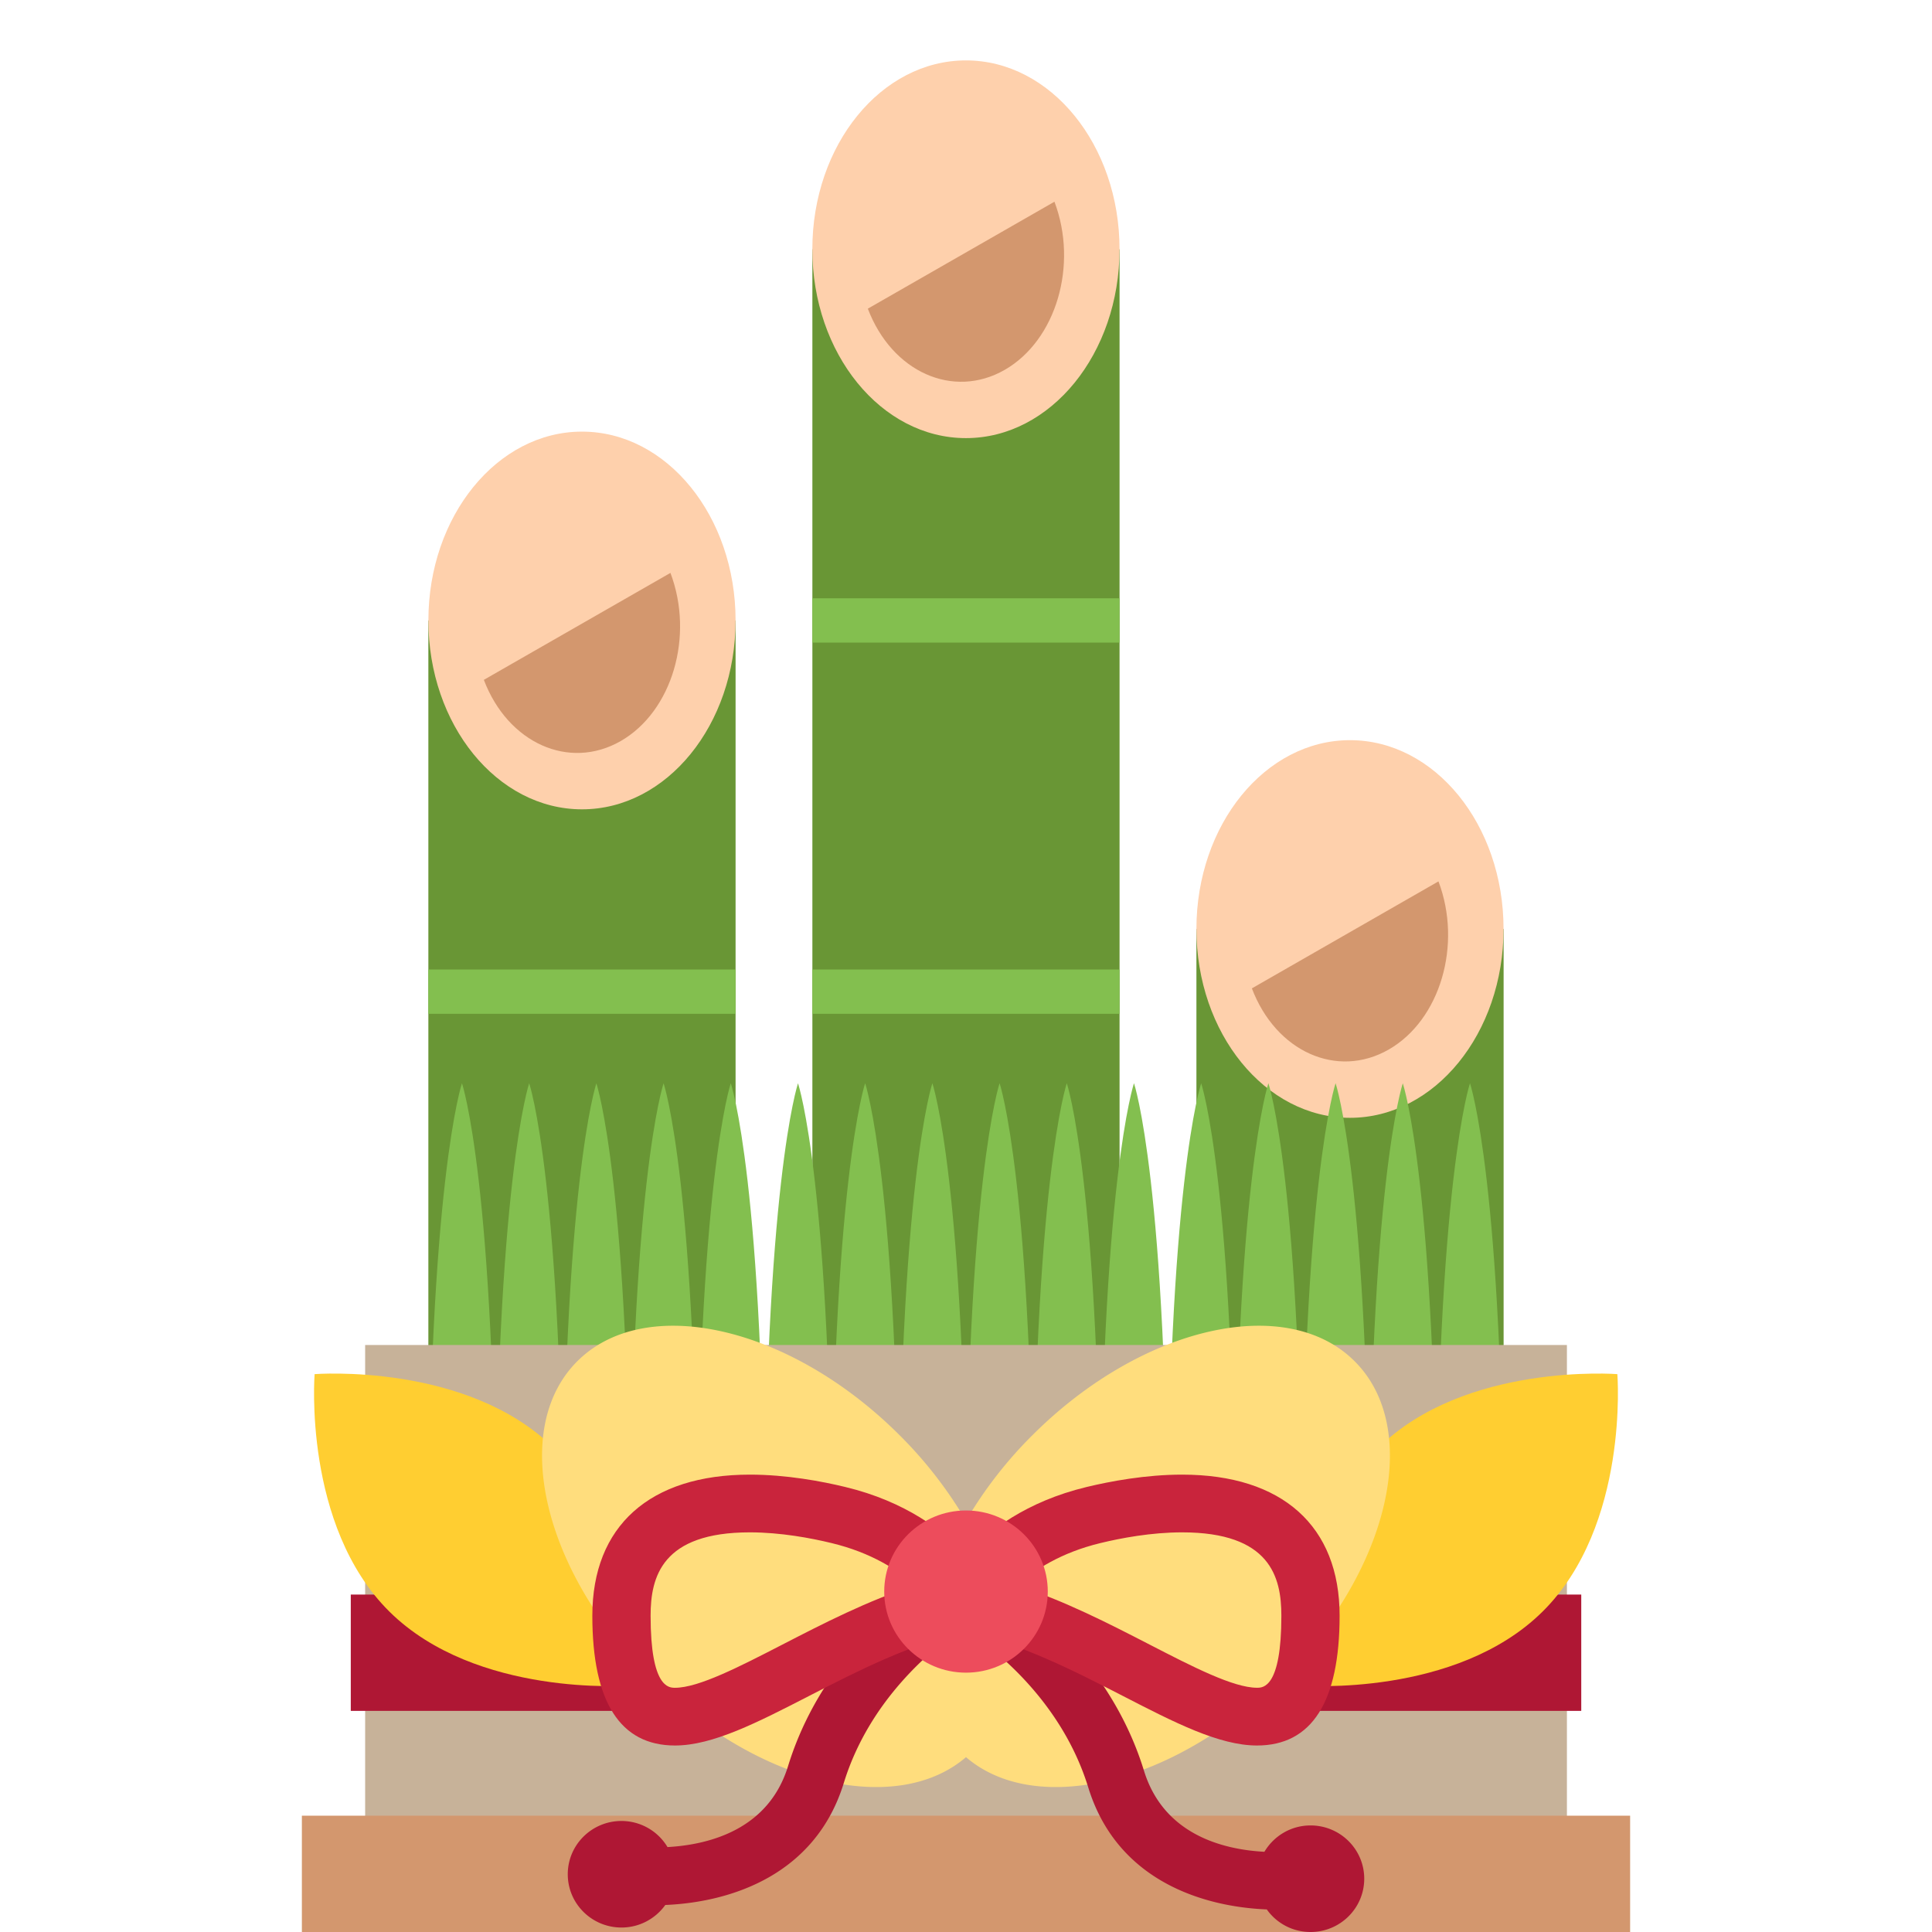 <svg xmlns="http://www.w3.org/2000/svg" width="64" height="64" viewBox="0 0 64 64"><path fill="#699635" d="M14.19 20.554h10.177v34.431H14.19z"/><ellipse fill="#FED0AC" cx="19.279" cy="20.554" rx="5.088" ry="6.256"/><path fill="#D3976E" d="M16.028 22.521c.797 2.098 2.825 3.006 4.533 2.028 1.706-.979 2.442-3.473 1.648-5.571l-6.181 3.543z"/><path fill="#83BF4F" d="M14.19 32.116h10.177v1.468H14.19z"/><path fill="#699635" d="M39.633 30.773h10.176v22.134H39.633zM26.911 8.257h10.176v46.728H26.911z"/><path fill="#83BF4F" d="M26.911 19.819h10.176v1.468H26.911zM26.911 32.116h10.176v1.468H26.911z"/><ellipse fill="#FED0AC" cx="31.998" cy="8.257" rx="5.088" ry="6.256"/><path fill="#D3976E" d="M28.748 10.225c.797 2.098 2.825 3.006 4.533 2.028 1.706-.979 2.442-3.473 1.649-5.571l-6.182 3.543z"/><g><ellipse fill="#FED0AC" cx="44.72" cy="30.774" rx="5.087" ry="6.255"/><path fill="#D3976E" d="M41.47 32.741c.797 2.099 2.824 3.005 4.532 2.027 1.706-.978 2.443-3.472 1.649-5.571l-6.181 3.544z"/></g><g fill="#83BF4F"><path d="M14.19 51.949h2.226c0-12.778-1.113-16.066-1.113-16.066s-1.113 3.288-1.113 16.066zM16.417 51.949h2.226c0-12.778-1.113-16.066-1.113-16.066s-1.113 3.288-1.113 16.066zM19.756 35.883l-.001.003.001-.003-.001.006c-.016.049-1.112 3.378-1.112 16.061h2.226c0-12.683-1.097-16.012-1.113-16.061v-.006zM21.983 35.883v.003l-.002-.003v.006c-.016.049-1.112 3.378-1.112 16.061H23.096c0-12.683-1.096-16.012-1.113-16.061v-.006z"/><path d="M23.096 51.949h2.226c0-12.778-1.114-16.066-1.114-16.066s-1.112 3.288-1.112 16.066zM26.436 35.883v.003l-.002-.003v.006c-.016.049-1.112 3.378-1.112 16.061h2.226c0-12.683-1.096-16.012-1.112-16.061v-.006z"/><path d="M27.547 51.949h2.226c0-12.778-1.114-16.066-1.114-16.066s-1.112 3.288-1.112 16.066zM29.774 51.949h2.225c0-12.778-1.113-16.066-1.113-16.066s-1.112 3.288-1.112 16.066z"/><path d="M31.999 51.949h2.225c0-12.778-1.111-16.066-1.111-16.066s-1.114 3.288-1.114 16.066zM34.225 51.949h2.226c0-12.778-1.112-16.066-1.112-16.066s-1.114 3.288-1.114 16.066zM36.451 51.949h2.225c0-12.778-1.111-16.066-1.111-16.066s-1.114 3.288-1.114 16.066zM39.792 35.883l-.002.003v-.003.006c-.017.049-1.113 3.378-1.113 16.061H40.904c0-12.683-1.097-16.012-1.112-16.061v-.006zM40.904 51.949h2.225c0-12.778-1.112-16.066-1.112-16.066s-1.113 3.288-1.113 16.066zM43.13 51.949h2.226c0-12.778-1.113-16.066-1.113-16.066s-1.113 3.288-1.113 16.066zM46.47 35.883v0l-.001.006c-.017.049-1.112 3.378-1.112 16.061h2.225c0-12.683-1.096-16.012-1.112-16.061v-.006zM48.695 35.883s-1.113 3.288-1.113 16.066h2.226c.001-12.778-1.113-16.066-1.113-16.066z"/></g><path fill="#C7B299" d="M12.096 44.555h39.81v16.231h-39.81z"/><path fill="#D3976E" d="M10 60.147h44V64H10z"/><path fill="#AF1734" d="M11.62 52.822h40.761v3.853H11.62z"/><g fill="#FFCE31"><path d="M10.422 45.52s-.399 5.014 2.474 7.863c2.875 2.849 7.931 2.454 7.931 2.454s.397-5.014-2.476-7.862c-2.872-2.85-7.929-2.455-7.929-2.455zM53.577 45.52s-5.056-.395-7.929 2.455c-2.873 2.849-2.476 7.862-2.476 7.862s5.057.395 7.931-2.454c2.874-2.85 2.474-7.863 2.474-7.863z"/></g><path fill="#FFDD7D" d="M44.865 45.084c-2.26-2.241-7.018-1.158-10.625 2.419A13.945 13.945 0 0 0 32 50.377a14.014 14.014 0 0 0-2.24-2.874c-3.609-3.577-8.367-4.66-10.627-2.419-2.26 2.24-1.167 6.957 2.441 10.534 3.508 3.479 8.095 4.59 10.426 2.59 2.328 2 6.916.889 10.425-2.59 3.608-3.577 4.701-8.294 2.44-10.534z"/><path fill="#AF1734" d="M43.413 60.47c-.654 0-1.22.354-1.528.873-1.364-.073-3.336-.563-3.99-2.688-1.371-4.452-5.278-6.542-5.444-6.63l-.411.769-.49-.917c-.166.087-4.075 2.177-5.445 6.629-.649 2.112-2.628 2.604-3.993 2.681a1.777 1.777 0 0 0-1.524-.865c-.983 0-1.78.79-1.78 1.765s.797 1.765 1.78 1.765c.6 0 1.128-.297 1.451-.747 2.171-.092 4.972-.988 5.912-4.039.845-2.749 2.928-4.451 3.937-5.143.884.567 3.247 2.317 4.163 5.291.94 3.053 3.742 3.949 5.913 4.038.32.452.848.748 1.449.748.982 0 1.779-.79 1.779-1.765s-.796-1.765-1.779-1.765z"/><path fill="#C9243C" d="M39.158 48.849c-1.212 0-2.388.223-3.16.409-2.006.482-3.259 1.46-3.998 2.243-.739-.783-1.994-1.761-4-2.243-.771-.187-1.947-.409-3.159-.409-3.317 0-5.219 1.703-5.219 4.673 0 2.854.921 4.3 2.737 4.3h.001c1.253 0 2.734-.764 4.45-1.646 1.602-.825 3.412-1.746 5.188-2.117 1.777.37 3.588 1.291 5.19 2.117 1.716.884 3.198 1.646 4.452 1.646 1.815 0 2.736-1.446 2.736-4.3.001-2.97-1.901-4.673-5.218-4.673zM25.92 54.478c-1.429.736-2.779 1.432-3.56 1.432h-.001c-.2-.001-.807-.001-.807-2.388 0-1.285.373-2.761 3.289-2.761 1.021 0 2.034.192 2.704.355 1.317.316 2.205.895 2.769 1.401-1.563.502-3.046 1.266-4.394 1.961zm15.721 1.431c-.783 0-2.132-.695-3.562-1.432-1.347-.694-2.829-1.457-4.388-1.958.567-.509 1.456-1.089 2.763-1.403.67-.163 1.684-.355 2.704-.355 2.916 0 3.289 1.476 3.289 2.761 0 2.387-.607 2.387-.806 2.387z"/><g><ellipse fill="#ED4C5C" cx="32" cy="52.723" rx="2.709" ry="2.686"/></g></svg>